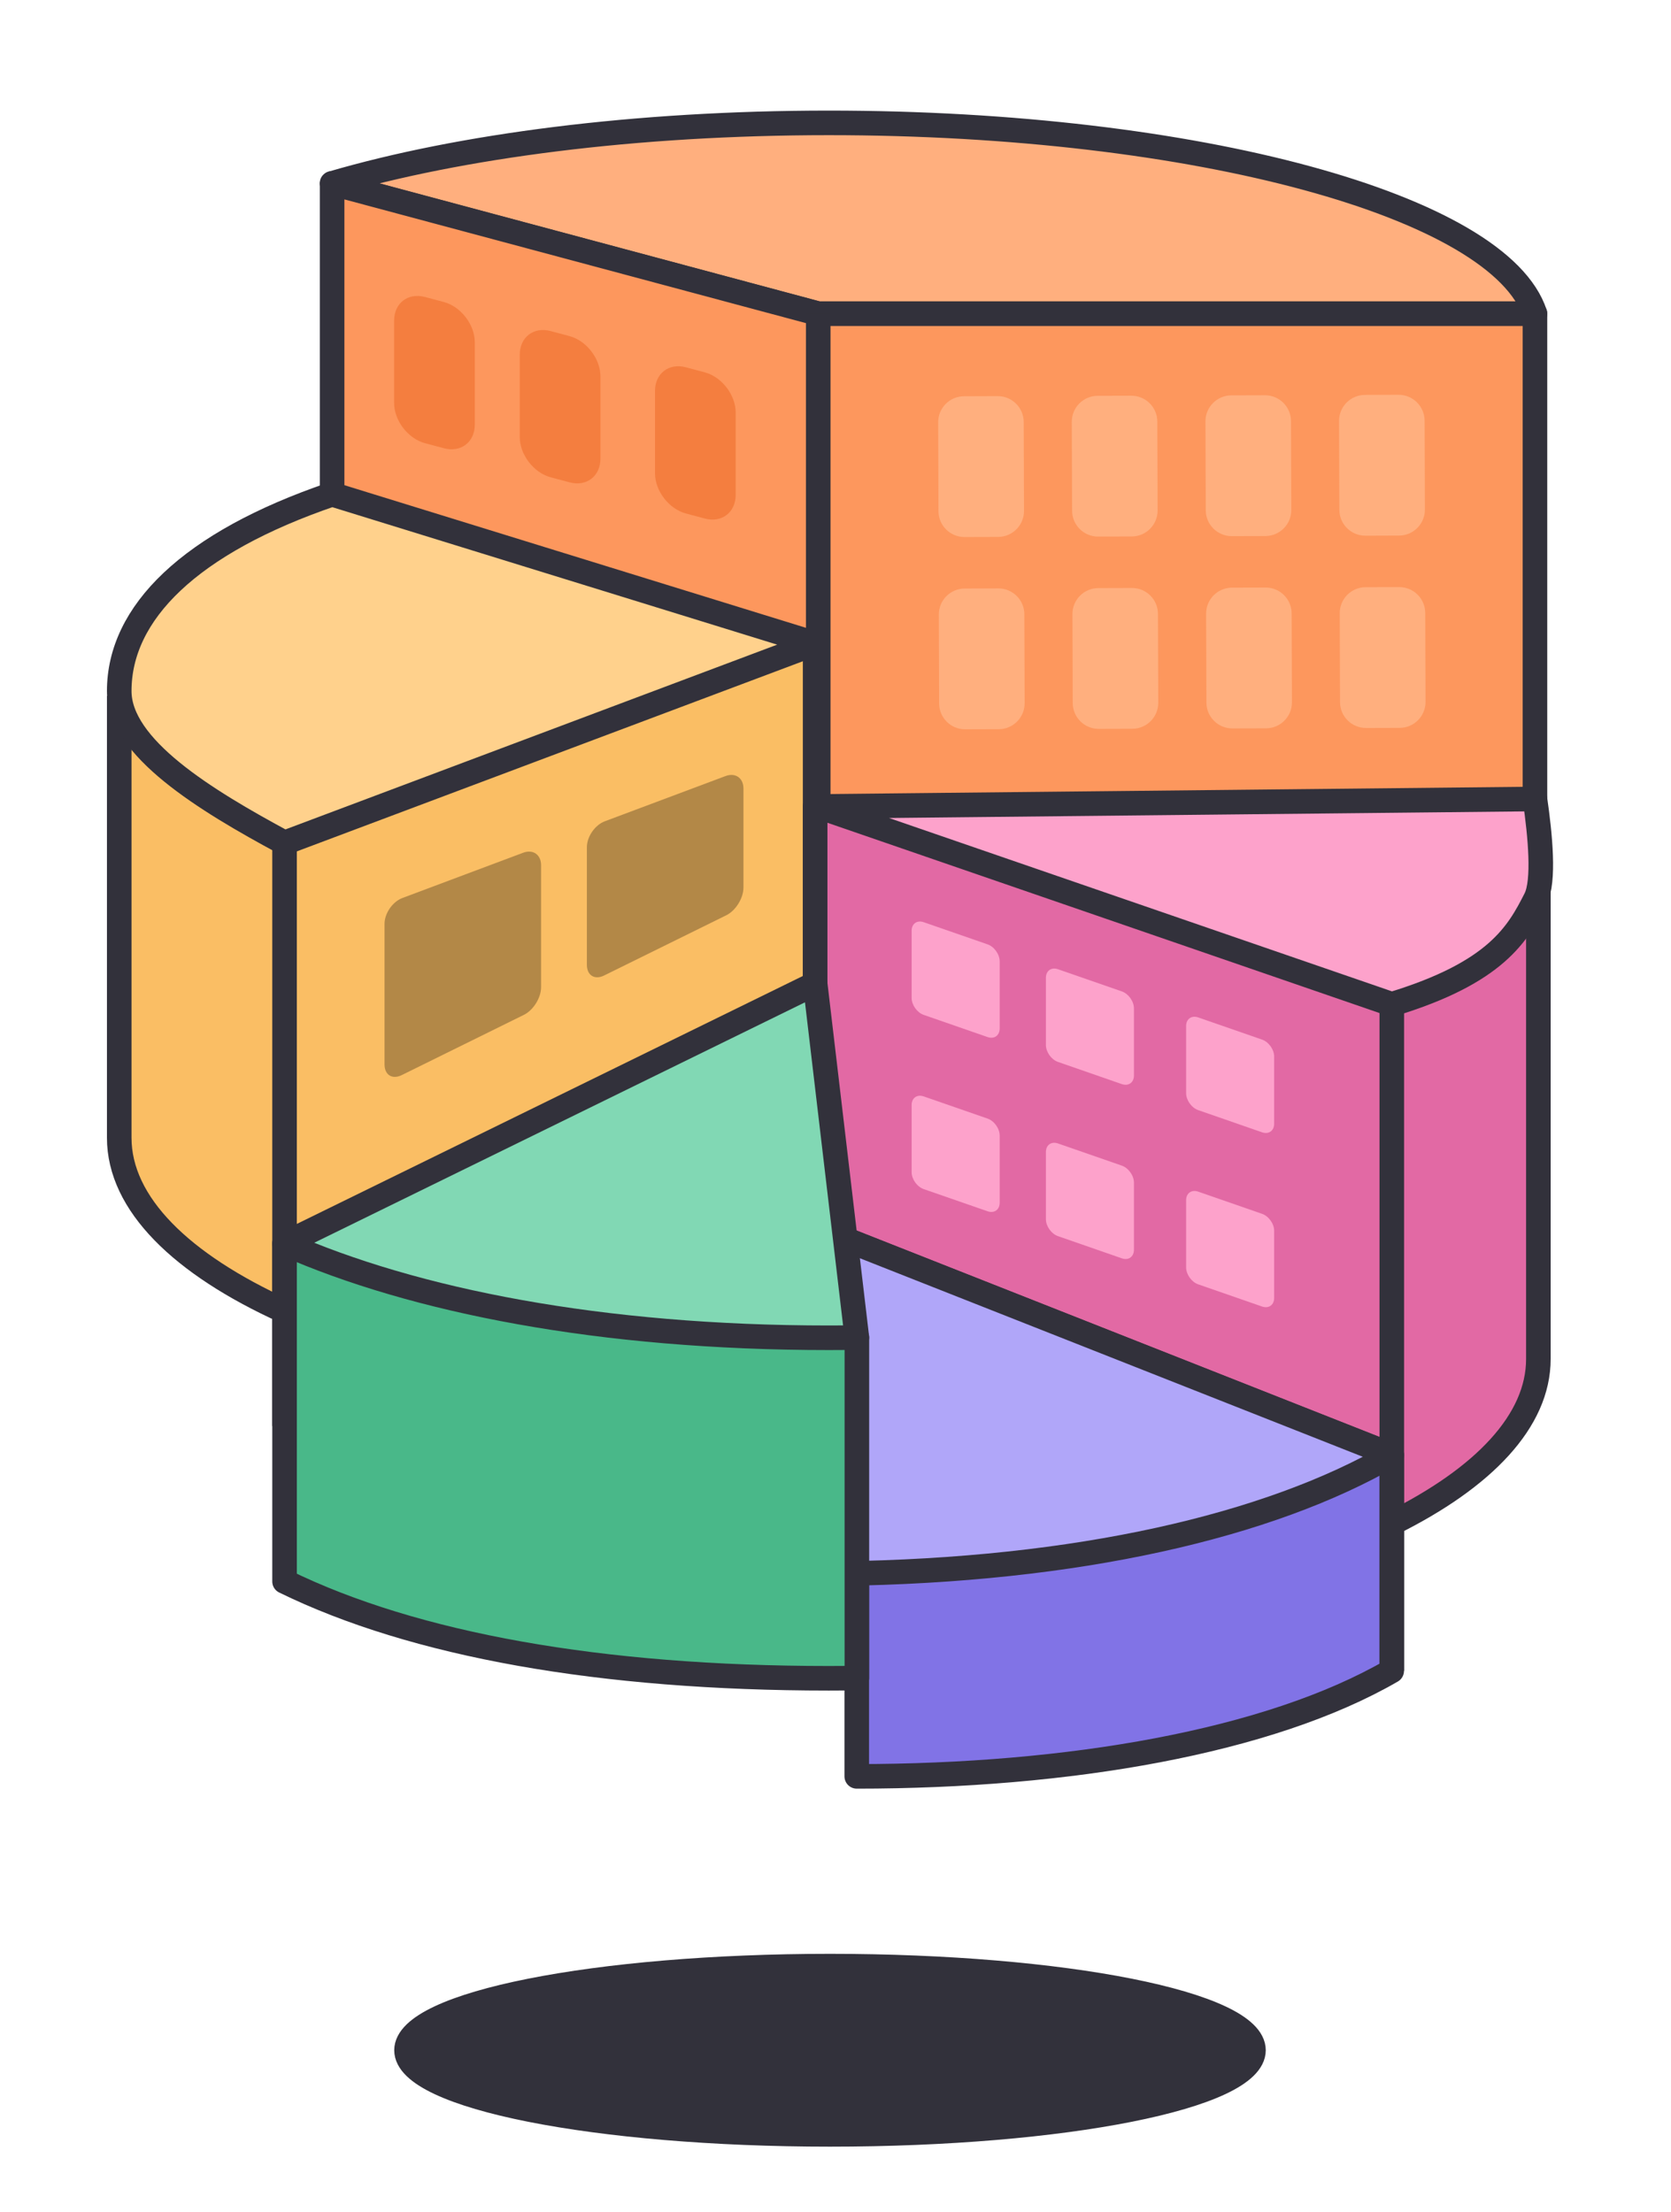 <?xml version="1.0" encoding="utf-8"?>
<svg xmlns="http://www.w3.org/2000/svg" width="68" height="90" viewBox="0 0 68 90" fill="none">
<path d="M33.776 86.846C43.293 86.846 51.009 85.313 51.009 83.423C51.009 81.532 43.293 80 33.776 80C24.258 80 16.543 81.532 16.543 83.423C16.543 85.313 24.258 86.846 33.776 86.846Z" fill="#32313B" stroke="#32313B" stroke-miterlimit="10" stroke-linejoin="round"/>
<path d="M33.295 12.764H62.464C61.038 8.406 48.717 5 33.727 5C25.857 5 18.724 5.939 13.515 7.462L33.295 12.764Z" fill="#FFAF7E" stroke="#32313B" stroke-miterlimit="10" stroke-linejoin="round"/>
<path d="M33.172 51.294H62.464V12.764H33.295L13.515 7.462V52.8L33.172 51.294Z" fill="#FD975D" stroke="#32313B" stroke-miterlimit="10" stroke-linejoin="round"/>
<path d="M33.297 12.764V61.294" stroke="#32313B" stroke-miterlimit="10"/>
<path d="M11.579 53.349C7.379 51.44 4.852 48.98 4.852 46.294V28.773L33.171 26.354V43.217L11.579 53.349Z" fill="#FABE64" stroke="#32313B" stroke-miterlimit="10"/>
<path d="M4.852 28.118C4.852 30.415 8.322 32.544 11.579 34.296L33.171 26.184L13.515 20.111C7.709 22.09 4.852 24.945 4.852 28.118Z" fill="#FFD18C" stroke="#32313B" stroke-miterlimit="10" stroke-linecap="round" stroke-linejoin="round"/>
<path d="M11.58 34.296L11.58 58.025" stroke="#32313B" stroke-miterlimit="10"/>
<path d="M56.638 61.987L33.172 51.608V32.814L62.603 36.292V55.294C62.604 57.813 60.379 60.133 56.638 61.987Z" fill="#E269A4" stroke="#32313B" stroke-miterlimit="10" stroke-linejoin="round"/>
<path d="M56.638 40.864C60.887 39.573 61.767 37.997 62.49 36.571C62.855 35.85 62.68 34.003 62.464 32.511L33.28 32.814L56.638 40.864Z" fill="#FDA2CB" stroke="#32313B" stroke-miterlimit="10" stroke-linejoin="round"/>
<path d="M56.638 67.987V40.864" stroke="#32313B" stroke-miterlimit="10" stroke-linejoin="round"/>
<path d="M41.671 20.787C41.673 21.37 41.202 21.845 40.618 21.847L39.251 21.851C38.667 21.853 38.192 21.382 38.19 20.798L38.179 17.183C38.176 16.599 38.648 16.125 39.231 16.123L40.599 16.118C41.183 16.116 41.657 16.588 41.659 17.171L41.671 20.787Z" fill="#FFAF7E"/>
<path d="M47.108 20.769C47.11 21.352 46.639 21.827 46.055 21.828L44.687 21.833C44.104 21.835 43.63 21.364 43.628 20.78L43.615 17.165C43.614 16.581 44.085 16.107 44.669 16.105L46.036 16.101C46.62 16.099 47.094 16.57 47.096 17.153L47.108 20.769Z" fill="#FFAF7E"/>
<path d="M52.548 20.751C52.55 21.334 52.079 21.809 51.495 21.811L50.127 21.815C49.544 21.817 49.069 21.346 49.067 20.762L49.055 17.147C49.053 16.564 49.525 16.089 50.108 16.087L51.476 16.083C52.06 16.081 52.534 16.552 52.536 17.136L52.548 20.751Z" fill="#FFAF7E"/>
<path d="M57.985 20.733C57.987 21.316 57.515 21.791 56.932 21.792L55.564 21.797C54.981 21.799 54.506 21.328 54.504 20.744L54.492 17.129C54.49 16.545 54.961 16.071 55.545 16.069L56.913 16.064C57.496 16.062 57.971 16.534 57.973 17.117L57.985 20.733Z" fill="#FFAF7E"/>
<path d="M41.697 28.611C41.699 29.194 41.228 29.669 40.644 29.671L39.277 29.675C38.693 29.677 38.219 29.206 38.217 28.622L38.205 25.007C38.203 24.423 38.674 23.949 39.258 23.947L40.625 23.942C41.209 23.94 41.684 24.412 41.685 24.995L41.697 28.611Z" fill="#FFAF7E"/>
<path d="M47.135 28.593C47.136 29.177 46.665 29.651 46.081 29.653L44.714 29.657C44.13 29.659 43.656 29.188 43.654 28.605L43.642 24.989C43.64 24.405 44.111 23.931 44.695 23.929L46.062 23.925C46.646 23.922 47.12 24.394 47.122 24.977L47.135 28.593Z" fill="#FFAF7E"/>
<path d="M52.574 28.575C52.576 29.159 52.105 29.633 51.521 29.635L50.154 29.639C49.57 29.642 49.096 29.17 49.094 28.587L49.082 24.971C49.08 24.388 49.551 23.913 50.135 23.911L51.503 23.907C52.086 23.905 52.56 24.376 52.562 24.96L52.574 28.575Z" fill="#FFAF7E"/>
<path d="M58.011 28.557C58.013 29.14 57.542 29.615 56.958 29.617L55.591 29.621C55.007 29.623 54.533 29.152 54.531 28.569L54.519 24.953C54.517 24.37 54.988 23.895 55.572 23.893L56.94 23.889C57.523 23.887 57.997 24.358 57.999 24.942L58.011 28.557Z" fill="#FFAF7E"/>
<path d="M56.634 59.202L33.291 49.988L33.849 59.073L34.865 60.549V72.279C43.475 72.279 51.644 70.878 56.634 67.987V59.202Z" fill="#8173E6" stroke="#32313B" stroke-miterlimit="10" stroke-linejoin="round"/>
<path d="M56.634 59.202L33.291 49.988L34.154 64.03C43.839 63.905 51.644 62.093 56.634 59.202Z" fill="#B0A6F9" stroke="#32313B" stroke-miterlimit="10" stroke-linejoin="round"/>
<path d="M11.58 64.349C16.864 66.934 24.458 68.288 33.728 68.288C34.111 68.288 34.491 68.284 34.87 68.279V54.424C34.491 54.419 16.864 48.017 11.58 50.603L11.58 64.349Z" fill="#49B889" stroke="#32313B" stroke-miterlimit="10" stroke-linejoin="round"/>
<path d="M33.728 54.433C34.111 54.433 34.491 54.429 34.87 54.424L33.172 40.024L11.58 50.602C16.863 52.933 24.458 54.433 33.728 54.433Z" fill="#81D8B4" stroke="#32313B" stroke-miterlimit="10" stroke-linejoin="round"/>
<path d="M40.681 41.848C40.681 42.134 40.46 42.291 40.19 42.198L37.589 41.295C37.319 41.201 37.098 40.89 37.098 40.604V37.872C37.098 37.586 37.319 37.429 37.589 37.523L40.19 38.426C40.46 38.52 40.681 38.831 40.681 39.117V41.848Z" fill="#FDA2CB"/>
<path d="M46.145 43.763C46.145 44.048 45.923 44.206 45.653 44.112L43.053 43.209C42.783 43.115 42.562 42.804 42.562 42.518V39.787C42.562 39.501 42.783 39.344 43.053 39.437L45.653 40.34C45.923 40.434 46.145 40.745 46.145 41.031V43.763Z" fill="#FDA2CB"/>
<path d="M51.851 45.724C51.851 46.01 51.63 46.167 51.359 46.073L48.759 45.17C48.489 45.076 48.268 44.765 48.268 44.479V41.748C48.268 41.462 48.489 41.304 48.759 41.398L51.359 42.301C51.63 42.395 51.851 42.706 51.851 42.992V45.724Z" fill="#FDA2CB"/>
<path d="M40.681 48.937C40.681 49.223 40.46 49.38 40.19 49.286L37.589 48.384C37.319 48.29 37.098 47.979 37.098 47.693V44.961C37.098 44.675 37.319 44.518 37.589 44.612L40.19 45.515C40.46 45.609 40.681 45.92 40.681 46.206V48.937Z" fill="#FDA2CB"/>
<path d="M46.145 50.851C46.145 51.137 45.923 51.295 45.653 51.201L43.053 50.298C42.783 50.204 42.562 49.893 42.562 49.607V46.876C42.562 46.59 42.783 46.432 43.053 46.526L45.653 47.429C45.923 47.523 46.145 47.834 46.145 48.12V50.851Z" fill="#FDA2CB"/>
<path d="M51.851 52.812C51.851 53.098 51.63 53.256 51.359 53.162L48.759 52.259C48.489 52.165 48.268 51.854 48.268 51.568V48.837C48.268 48.55 48.489 48.393 48.759 48.487L51.359 49.39C51.63 49.484 51.851 49.795 51.851 50.081V52.812Z" fill="#FDA2CB"/>
<path d="M22.019 40.169C22.019 40.598 21.704 41.104 21.319 41.294L16.347 43.746C15.963 43.935 15.648 43.739 15.648 43.311V37.592C15.648 37.162 15.976 36.688 16.378 36.538L21.288 34.698C21.69 34.547 22.019 34.775 22.019 35.205V40.169Z" fill="#B38847"/>
<path d="M30.254 36.116C30.254 36.545 29.94 37.052 29.555 37.242L24.583 39.693C24.198 39.883 23.883 39.687 23.883 39.258V34.471C23.883 34.042 24.212 33.567 24.614 33.417L29.523 31.578C29.926 31.427 30.254 31.655 30.254 32.084V36.116Z" fill="#B38847"/>
<path d="M19.321 17.275C19.321 17.99 18.756 18.424 18.065 18.239L17.294 18.033C16.603 17.848 16.038 17.112 16.038 16.397V13.049C16.038 12.334 16.603 11.9 17.294 12.084L18.065 12.29C18.756 12.475 19.321 13.211 19.321 13.926V17.275Z" fill="#F47E3F"/>
<path d="M24.434 18.662C24.434 19.377 23.869 19.811 23.178 19.626L22.407 19.42C21.717 19.235 21.151 18.499 21.151 17.784V14.436C21.151 13.721 21.717 13.286 22.407 13.471L23.178 13.677C23.869 13.862 24.434 14.598 24.434 15.313V18.662Z" fill="#F47E3F"/>
<path d="M29.938 20.135C29.938 20.85 29.373 21.284 28.682 21.099L27.912 20.893C27.221 20.709 26.655 19.973 26.655 19.257V15.909C26.655 15.194 27.221 14.76 27.912 14.945L28.682 15.151C29.373 15.335 29.938 16.072 29.938 16.787V20.135Z" fill="#F47E3F"/>
</svg>